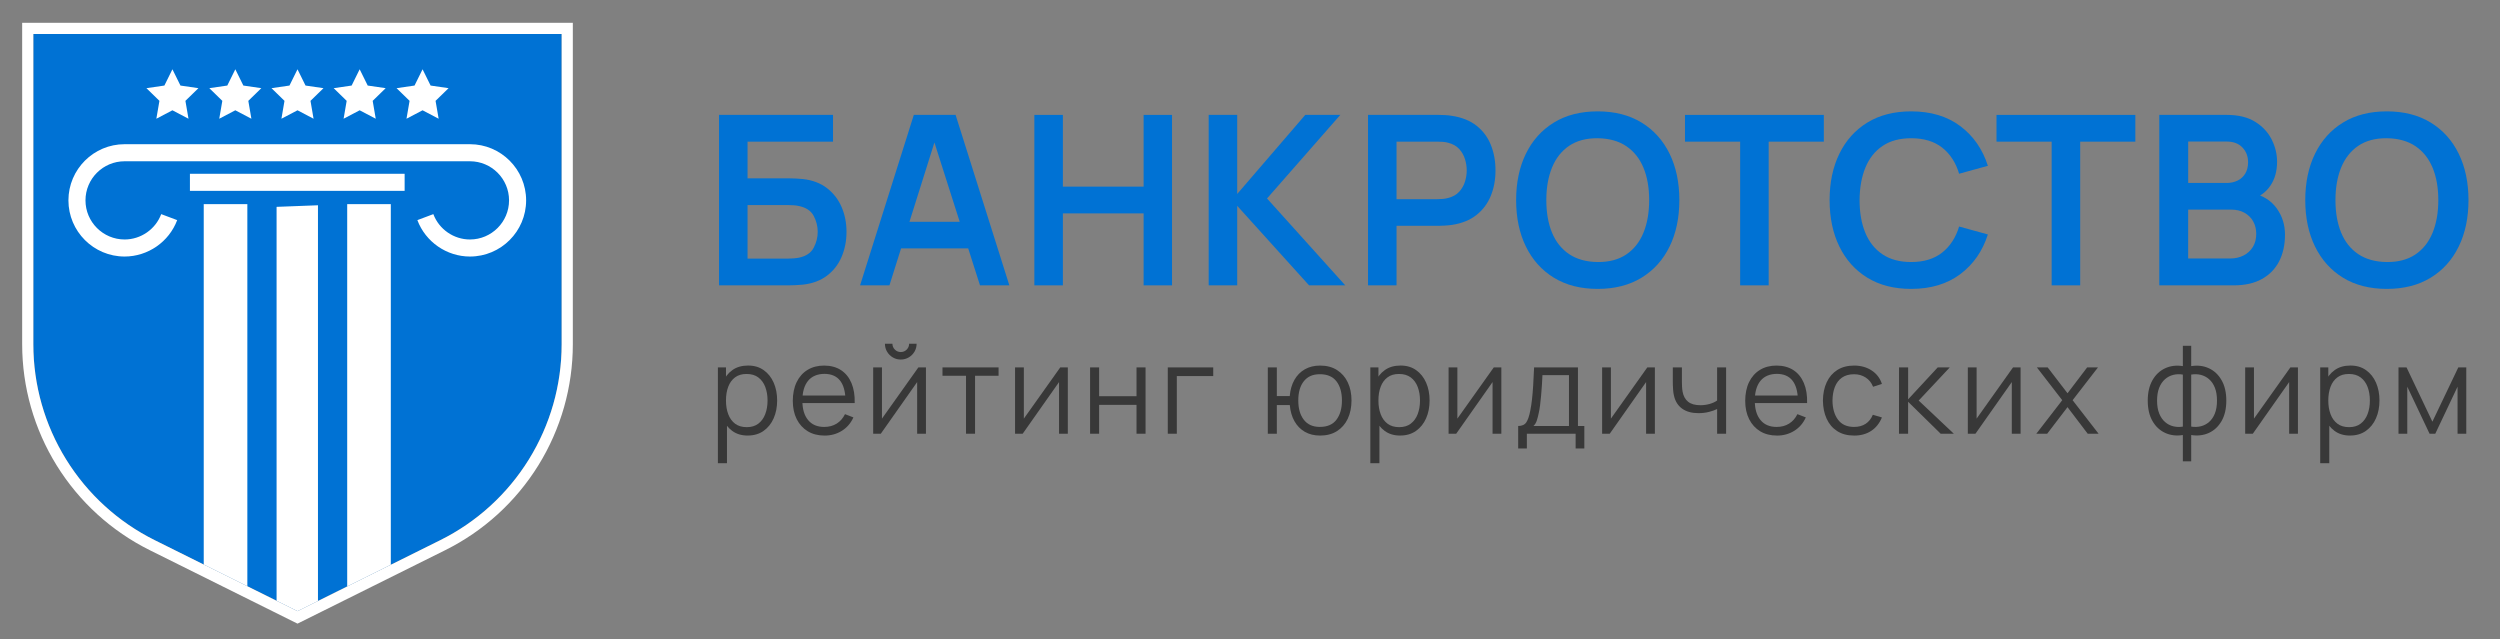 <?xml version="1.0" encoding="UTF-8"?> <svg xmlns="http://www.w3.org/2000/svg" id="a" data-name="Layer 1" viewBox="0 0 1804.44 461.3"><rect x="0" y="0" width="1804.44" height="461.3" fill="#808080" stroke="none"/><defs><style> .b { fill: #fff; } .c { fill: #383838; } .d { fill: #0072d4; } </style></defs><g><path class="d" d="M518.97,205.96V82.93h82.27v19.31h-61.68v26.48h30.24c1.14,0,2.66,.04,4.57,.13,1.91,.09,3.66,.21,5.25,.38,6.89,.8,12.66,2.99,17.3,6.58,4.64,3.59,8.14,8.12,10.51,13.58,2.36,5.47,3.55,11.45,3.55,17.94s-1.17,12.49-3.5,17.98c-2.34,5.5-5.82,10.02-10.47,13.58-4.64,3.56-10.44,5.74-17.39,6.54-1.6,.17-3.33,.3-5.21,.38-1.88,.09-3.42,.13-4.61,.13h-50.83Zm20.59-19.31h29.39c1.14,0,2.42-.06,3.84-.17,1.42-.11,2.73-.28,3.93-.51,5.13-1.08,8.66-3.47,10.59-7.18,1.94-3.7,2.9-7.52,2.9-11.45s-.97-7.82-2.9-11.49c-1.94-3.67-5.47-6.05-10.59-7.13-1.2-.28-2.51-.47-3.93-.56-1.42-.09-2.71-.13-3.84-.13h-29.39v38.62Z"></path><path class="d" d="M620.78,205.96l38.79-123.03h30.16l38.79,123.03h-21.19l-35.2-110.38h4.61l-34.77,110.38h-21.19Zm21.62-26.66v-19.22h64.59v19.22h-64.59Z"></path><path class="d" d="M746.57,205.96V82.93h20.59v51.77h58.27v-51.77h20.5v123.03h-20.5v-51.94h-58.27v51.94h-20.59Z"></path><path class="d" d="M872.39,205.96V82.93h20.59v57.07l49.12-57.07h25.29l-52.88,60.32,56.47,62.71h-26.14l-51.86-57.41v57.41h-20.59Z"></path><path class="d" d="M987.4,205.96V82.93h50.83c1.2,0,2.73,.04,4.61,.13,1.88,.09,3.62,.27,5.21,.56,7.12,1.08,13,3.45,17.64,7.09,4.64,3.65,8.09,8.24,10.34,13.8s3.38,11.72,3.38,18.5-1.14,12.86-3.42,18.41c-2.28,5.55-5.74,10.15-10.38,13.8-4.64,3.65-10.5,6.01-17.56,7.09-1.6,.23-3.35,.4-5.25,.51-1.91,.12-3.43,.17-4.57,.17h-30.24v42.97h-20.59Zm20.59-62.2h29.39c1.14,0,2.42-.06,3.84-.17,1.42-.11,2.73-.34,3.93-.68,3.42-.85,6.11-2.36,8.07-4.53,1.96-2.16,3.36-4.61,4.19-7.35,.82-2.73,1.24-5.41,1.24-8.03s-.41-5.31-1.24-8.07c-.83-2.76-2.22-5.22-4.19-7.39-1.96-2.16-4.66-3.67-8.07-4.53-1.2-.34-2.51-.56-3.93-.64-1.42-.09-2.71-.13-3.84-.13h-29.39v41.52Z"></path><path class="d" d="M1153.17,208.52c-12.3,0-22.84-2.69-31.61-8.07-8.77-5.38-15.51-12.89-20.21-22.51-4.7-9.62-7.05-20.79-7.05-33.49s2.35-23.86,7.05-33.49c4.7-9.62,11.43-17.13,20.21-22.51,8.77-5.38,19.31-8.07,31.61-8.07s22.85,2.69,31.65,8.07c8.8,5.38,15.55,12.89,20.25,22.51,4.7,9.63,7.05,20.79,7.05,33.49s-2.35,23.87-7.05,33.49c-4.7,9.63-11.45,17.13-20.25,22.51-8.8,5.38-19.35,8.07-31.65,8.07Zm0-19.39c8.26,.06,15.14-1.76,20.63-5.47,5.5-3.7,9.62-8.91,12.39-15.63,2.76-6.72,4.14-14.58,4.14-23.58s-1.38-16.82-4.14-23.45c-2.76-6.63-6.89-11.8-12.39-15.51-5.5-3.7-12.38-5.61-20.63-5.72-8.26-.06-15.12,1.77-20.59,5.47-5.47,3.7-9.58,8.91-12.34,15.63-2.76,6.72-4.14,14.58-4.14,23.58s1.37,16.82,4.1,23.45c2.73,6.64,6.85,11.8,12.34,15.51,5.5,3.7,12.37,5.61,20.63,5.72Z"></path><path class="d" d="M1256,205.96V102.24h-39.81v-19.31h100.21v19.31h-39.81v103.72h-20.59Z"></path><path class="d" d="M1379.43,208.52c-12.3,0-22.84-2.69-31.61-8.07-8.77-5.38-15.51-12.89-20.21-22.51-4.7-9.62-7.05-20.79-7.05-33.49s2.35-23.86,7.05-33.49c4.7-9.62,11.43-17.13,20.21-22.51,8.77-5.38,19.31-8.07,31.61-8.07,14.18,0,26,3.55,35.46,10.64,9.45,7.09,16.09,16.65,19.91,28.66l-20.76,5.72c-2.39-8.03-6.46-14.31-12.22-18.84-5.75-4.53-13.21-6.79-22.38-6.79-8.26,0-15.14,1.85-20.63,5.55-5.5,3.7-9.63,8.9-12.39,15.59-2.76,6.69-4.17,14.54-4.23,23.54,0,9,1.38,16.85,4.14,23.54,2.76,6.69,6.91,11.89,12.43,15.59,5.52,3.7,12.42,5.55,20.67,5.55,9.17,0,16.63-2.28,22.38-6.83,5.75-4.56,9.83-10.82,12.22-18.8l20.76,5.72c-3.82,12.02-10.45,21.57-19.91,28.66-9.46,7.09-21.27,10.64-35.46,10.64Z"></path><path class="d" d="M1480.84,205.96V102.24h-39.81v-19.31h100.21v19.31h-39.81v103.72h-20.59Z"></path><path class="d" d="M1558.53,205.96V82.93h48.78c8.31,0,15.13,1.67,20.46,5,5.33,3.33,9.28,7.59,11.88,12.77,2.59,5.18,3.89,10.54,3.89,16.06,0,6.78-1.61,12.53-4.83,17.26-3.22,4.73-7.59,7.92-13.11,9.57v-4.27c7.75,1.77,13.63,5.44,17.64,11.02,4.02,5.58,6.02,11.93,6.02,19.05s-1.4,13.67-4.19,19.14c-2.79,5.47-6.93,9.74-12.43,12.82-5.5,3.08-12.29,4.61-20.38,4.61h-53.74Zm20.85-73.9h27.68c2.96,0,5.61-.57,7.95-1.71,2.33-1.14,4.19-2.82,5.55-5.04s2.05-4.96,2.05-8.2c0-4.27-1.37-7.83-4.1-10.68-2.73-2.85-6.55-4.27-11.45-4.27h-27.68v29.9Zm0,54.51h30.33c3.59,0,6.81-.73,9.65-2.18,2.85-1.45,5.08-3.5,6.71-6.15,1.62-2.65,2.43-5.79,2.43-9.44,0-3.3-.71-6.26-2.14-8.89-1.42-2.62-3.5-4.71-6.24-6.28-2.73-1.57-6.01-2.35-9.82-2.35h-30.93v35.28Z"></path><path class="d" d="M1722.75,208.52c-12.3,0-22.84-2.69-31.61-8.07-8.77-5.38-15.51-12.89-20.21-22.51-4.7-9.62-7.05-20.79-7.05-33.49s2.35-23.86,7.05-33.49c4.7-9.62,11.43-17.13,20.21-22.51,8.77-5.38,19.31-8.07,31.61-8.07s22.85,2.69,31.65,8.07c8.8,5.38,15.55,12.89,20.25,22.51,4.7,9.63,7.05,20.79,7.05,33.49s-2.35,23.87-7.05,33.49c-4.7,9.63-11.45,17.13-20.25,22.51-8.8,5.38-19.35,8.07-31.65,8.07Zm0-19.39c8.26,.06,15.14-1.76,20.63-5.47,5.5-3.7,9.62-8.91,12.39-15.63,2.76-6.72,4.14-14.58,4.14-23.58s-1.38-16.82-4.14-23.45c-2.76-6.63-6.89-11.8-12.39-15.51-5.5-3.7-12.38-5.61-20.63-5.72-8.26-.06-15.12,1.77-20.59,5.47-5.47,3.7-9.58,8.91-12.34,15.63-2.76,6.72-4.14,14.58-4.14,23.58s1.37,16.82,4.1,23.45c2.73,6.64,6.85,11.8,12.34,15.51,5.5,3.7,12.37,5.61,20.63,5.72Z"></path></g><g><path class="c" d="M518.15,334.33v-69.14h5.85v36.03h.71v33.11h-6.56Zm21.54-19.95c-4.4,0-8.13-1.12-11.17-3.35-3.04-2.23-5.35-5.26-6.91-9.09-1.57-3.83-2.35-8.12-2.35-12.88s.79-9.17,2.37-12.96c1.58-3.8,3.91-6.79,6.98-8.98,3.07-2.19,6.85-3.28,11.35-3.28s8.12,1.11,11.26,3.32c3.13,2.22,5.53,5.23,7.2,9.04,1.67,3.81,2.5,8.1,2.5,12.85s-.84,9.09-2.53,12.9c-1.68,3.81-4.11,6.83-7.27,9.06-3.16,2.23-6.97,3.35-11.43,3.35Zm-.67-6.07c3.34,0,6.12-.84,8.33-2.53,2.22-1.68,3.88-3.98,4.99-6.89,1.11-2.91,1.66-6.18,1.66-9.82s-.55-6.85-1.64-9.75c-1.09-2.9-2.76-5.19-4.99-6.87-2.23-1.68-5.06-2.53-8.49-2.53s-6.11,.81-8.31,2.44c-2.2,1.63-3.85,3.88-4.94,6.76-1.09,2.88-1.64,6.2-1.64,9.95s.55,7,1.64,9.91c1.09,2.91,2.75,5.19,4.96,6.85,2.22,1.66,5.02,2.48,8.42,2.48Z"></path><path class="c" d="M595.14,314.38c-4.67,0-8.71-1.03-12.12-3.1-3.41-2.07-6.07-4.98-7.96-8.73-1.89-3.75-2.84-8.16-2.84-13.21s.93-9.75,2.79-13.56c1.86-3.81,4.48-6.75,7.87-8.82,3.38-2.07,7.38-3.1,11.99-3.1s8.76,1.09,12.1,3.26c3.34,2.17,5.87,5.28,7.58,9.33,1.71,4.05,2.5,8.88,2.35,14.49h-6.65v-2.3c-.12-6.21-1.46-10.89-4.01-14.05-2.56-3.16-6.29-4.74-11.19-4.74s-9.08,1.67-11.81,5.01c-2.73,3.34-4.1,8.1-4.1,14.27s1.37,10.7,4.1,14.03,6.61,4.99,11.63,4.99c3.43,0,6.42-.79,8.98-2.37,2.56-1.58,4.57-3.86,6.05-6.85l6.07,2.35c-1.89,4.17-4.68,7.4-8.35,9.68s-7.84,3.44-12.48,3.44Zm-18.31-23.45v-5.45h36.57v5.45h-36.57Z"></path><path class="c" d="M668.32,265.18v47.87h-6.34v-37.28l-26.24,37.28h-5.5v-47.87h6.34v36.97l26.28-36.97h5.45Zm-18.17-5.67c-2.1,0-4.02-.52-5.76-1.55-1.74-1.03-3.12-2.42-4.14-4.14s-1.53-3.64-1.53-5.74h5.41c0,1.66,.59,3.07,1.77,4.25,1.18,1.18,2.6,1.77,4.25,1.77s3.11-.59,4.28-1.77c1.17-1.18,1.75-2.6,1.75-4.25h5.41c0,2.1-.51,4.01-1.53,5.74s-2.4,3.11-4.14,4.14c-1.74,1.03-3.67,1.55-5.76,1.55Z"></path><path class="c" d="M697.25,313.05v-41.84h-16.98v-6.03h40.47v6.03h-16.98v41.84h-6.52Z"></path><path class="c" d="M770.73,265.18v47.87h-6.34v-37.28l-26.24,37.28h-5.5v-47.87h6.34v36.97l26.28-36.97h5.45Z"></path><path class="c" d="M786.8,313.05v-47.87h6.52v20.79h26.99v-20.79h6.52v47.87h-6.52v-20.83h-26.99v20.83h-6.52Z"></path><path class="c" d="M842.88,313.05v-47.87h32.8v6.25h-26.28v41.62h-6.52Z"></path><path class="c" d="M952.8,314.38c-4.23,0-7.91-.91-11.04-2.73-3.13-1.82-5.62-4.37-7.47-7.67-1.85-3.29-2.96-7.17-3.35-11.63h-9.35v20.7h-6.52v-47.87h6.52v20.7h9.31c.38-4.52,1.51-8.43,3.39-11.72,1.88-3.29,4.39-5.84,7.53-7.62,3.15-1.79,6.82-2.68,11.01-2.68,4.76,0,8.83,1.08,12.21,3.24,3.38,2.16,5.97,5.13,7.76,8.91,1.79,3.78,2.68,8.13,2.68,13.03s-.91,9.44-2.73,13.25c-1.82,3.81-4.42,6.78-7.8,8.91-3.38,2.13-7.44,3.19-12.17,3.19Zm-.13-6.25c5.38,0,9.38-1.75,11.99-5.25,2.61-3.5,3.92-8.1,3.92-13.81s-1.32-10.44-3.97-13.85c-2.64-3.41-6.61-5.12-11.9-5.12s-8.92,1.68-11.61,5.03c-2.69,3.35-4.03,7.99-4.03,13.9s1.32,10.42,3.97,13.9c2.64,3.47,6.52,5.21,11.63,5.21Z"></path><path class="c" d="M989.07,334.33v-69.14h5.85v36.03h.71v33.11h-6.56Zm21.54-19.95c-4.4,0-8.13-1.12-11.17-3.35-3.04-2.23-5.35-5.26-6.91-9.09-1.57-3.83-2.35-8.12-2.35-12.88s.79-9.17,2.37-12.96c1.58-3.8,3.91-6.79,6.98-8.98,3.07-2.19,6.85-3.28,11.35-3.28s8.12,1.11,11.26,3.32c3.13,2.22,5.53,5.23,7.2,9.04,1.67,3.81,2.5,8.1,2.5,12.85s-.84,9.09-2.53,12.9c-1.68,3.81-4.11,6.83-7.27,9.06-3.16,2.23-6.97,3.35-11.43,3.35Zm-.67-6.07c3.34,0,6.12-.84,8.33-2.53,2.22-1.68,3.88-3.98,4.99-6.89,1.11-2.91,1.66-6.18,1.66-9.82s-.55-6.85-1.64-9.75c-1.09-2.9-2.76-5.19-4.99-6.87-2.23-1.68-5.06-2.53-8.49-2.53s-6.11,.81-8.31,2.44c-2.2,1.63-3.85,3.88-4.94,6.76-1.09,2.88-1.64,6.2-1.64,9.95s.55,7,1.64,9.91c1.09,2.91,2.75,5.19,4.96,6.85,2.22,1.66,5.02,2.48,8.42,2.48Z"></path><path class="c" d="M1083.63,265.18v47.87h-6.34v-37.28l-26.24,37.28h-5.5v-47.87h6.34v36.97l26.28-36.97h5.45Z"></path><path class="c" d="M1095.79,323.69v-16.22c2.72,0,4.67-.88,5.85-2.64,1.18-1.76,2.14-4.57,2.88-8.44,.5-2.51,.92-5.21,1.24-8.11,.33-2.9,.61-6.21,.84-9.95,.24-3.74,.46-8.12,.67-13.14h31.65v42.28h4.61v16.22h-6.29v-10.64h-35.19v10.64h-6.25Zm11.04-16.22h25.62v-36.7h-19.15c-.09,2.25-.21,4.62-.38,7.14-.16,2.51-.35,5.02-.58,7.53-.22,2.51-.47,4.87-.75,7.07-.28,2.2-.61,4.13-1,5.78-.44,2.13-.92,3.94-1.44,5.45-.52,1.51-1.29,2.75-2.33,3.72Z"></path><path class="c" d="M1194.45,265.18v47.87h-6.34v-37.28l-26.24,37.28h-5.5v-47.87h6.34v36.97l26.28-36.97h5.45Z"></path><path class="c" d="M1239.37,313.05v-17.82c-1.6,.8-3.56,1.49-5.9,2.08-2.33,.59-4.85,.89-7.54,.89-4.85,0-8.78-1.08-11.79-3.24-3.01-2.16-4.98-5.27-5.9-9.35-.3-1.21-.5-2.5-.6-3.86-.1-1.36-.17-2.58-.2-3.68-.03-1.09-.04-1.88-.04-2.35v-10.55h6.56v10.55c0,.98,.03,2.08,.09,3.32,.06,1.24,.19,2.45,.4,3.63,.59,3.22,1.93,5.66,4.01,7.31,2.08,1.66,5.02,2.48,8.8,2.48,2.36,0,4.6-.3,6.71-.91,2.11-.6,3.91-1.42,5.39-2.46v-23.93h6.51v47.87h-6.51Z"></path><path class="c" d="M1282.57,314.38c-4.67,0-8.71-1.03-12.12-3.1-3.41-2.07-6.07-4.98-7.96-8.73-1.89-3.75-2.84-8.16-2.84-13.21s.93-9.75,2.79-13.56c1.86-3.81,4.48-6.75,7.87-8.82,3.38-2.07,7.38-3.1,11.99-3.1s8.76,1.09,12.1,3.26c3.34,2.17,5.87,5.28,7.58,9.33,1.71,4.05,2.5,8.88,2.35,14.49h-6.65v-2.3c-.12-6.21-1.46-10.89-4.01-14.05-2.56-3.16-6.29-4.74-11.19-4.74s-9.08,1.67-11.81,5.01c-2.73,3.34-4.1,8.1-4.1,14.27s1.37,10.7,4.1,14.03,6.61,4.99,11.63,4.99c3.43,0,6.42-.79,8.98-2.37,2.56-1.58,4.57-3.86,6.05-6.85l6.07,2.35c-1.89,4.17-4.68,7.4-8.35,9.68s-7.84,3.44-12.48,3.44Zm-18.31-23.45v-5.45h36.57v5.45h-36.57Z"></path><path class="c" d="M1338.25,314.38c-4.82,0-8.89-1.08-12.23-3.24-3.34-2.16-5.87-5.13-7.6-8.93-1.73-3.8-2.62-8.16-2.68-13.1,.06-5.02,.97-9.43,2.75-13.23,1.77-3.8,4.33-6.75,7.67-8.86,3.34-2.11,7.39-3.17,12.14-3.17s9.06,1.18,12.65,3.55c3.59,2.36,6.05,5.6,7.38,9.71l-6.38,2.04c-1.12-2.87-2.9-5.09-5.34-6.67-2.44-1.58-5.22-2.37-8.36-2.37-3.52,0-6.43,.81-8.73,2.42-2.3,1.61-4.02,3.85-5.14,6.71-1.12,2.87-1.7,6.16-1.73,9.88,.06,5.73,1.39,10.33,3.99,13.81,2.6,3.47,6.47,5.21,11.61,5.21,3.25,0,6.02-.75,8.31-2.24,2.29-1.49,4.03-3.67,5.21-6.54l6.56,1.95c-1.77,4.25-4.37,7.5-7.8,9.73-3.43,2.23-7.52,3.35-12.28,3.35Z"></path><path class="c" d="M1370.64,313.05l.04-47.87h6.56v23.05l21.36-23.05h8.69l-22.43,23.93,25.35,23.93h-9.49l-23.49-23.05v23.05h-6.6Z"></path><path class="c" d="M1458.41,265.18v47.87h-6.34v-37.28l-26.24,37.28h-5.5v-47.87h6.34v36.97l26.28-36.97h5.45Z"></path><path class="c" d="M1469.77,313.05l18.7-24.2-18.31-23.67h7.8l14.32,18.66,14.18-18.66h7.8l-18.31,23.67,18.75,24.2h-7.85l-14.58-19.19-14.67,19.19h-7.84Z"></path><path class="c" d="M1575.53,333v-19.01c-4.67,.74-8.92,.23-12.76-1.53-3.84-1.76-6.9-4.62-9.17-8.58-2.28-3.96-3.41-8.86-3.41-14.72s1.14-10.76,3.41-14.74c2.27-3.97,5.33-6.85,9.17-8.62,3.84-1.77,8.1-2.29,12.76-1.55v-14.67h6.03v14.67c4.67-.74,8.92-.22,12.76,1.55,3.84,1.77,6.9,4.65,9.17,8.62,2.27,3.97,3.41,8.89,3.41,14.74s-1.14,10.76-3.41,14.72c-2.28,3.96-5.33,6.82-9.17,8.58-3.84,1.76-8.1,2.27-12.76,1.53v19.01h-6.03Zm0-25.09v-37.54c-2.39-.41-4.7-.35-6.91,.2-2.22,.55-4.21,1.6-5.98,3.15-1.77,1.55-3.17,3.61-4.19,6.16-1.02,2.56-1.53,5.65-1.53,9.29s.52,6.73,1.55,9.29c1.03,2.56,2.44,4.6,4.21,6.14,1.77,1.54,3.77,2.57,5.98,3.1,2.22,.53,4.51,.61,6.87,.22Zm6.03,0c2.36,.38,4.65,.31,6.87-.22,2.22-.53,4.21-1.56,5.98-3.08,1.77-1.52,3.18-3.56,4.21-6.12,1.03-2.56,1.55-5.67,1.55-9.33s-.51-6.77-1.53-9.33c-1.02-2.56-2.42-4.6-4.19-6.14-1.77-1.54-3.77-2.58-5.98-3.12-2.22-.55-4.52-.61-6.91-.2v37.54Z"></path><path class="c" d="M1658.6,265.18v47.87h-6.34v-37.28l-26.24,37.28h-5.5v-47.87h6.34v36.97l26.28-36.97h5.45Z"></path><path class="c" d="M1674.67,334.33v-69.14h5.85v36.03h.71v33.11h-6.56Zm21.54-19.95c-4.4,0-8.13-1.12-11.17-3.35-3.04-2.23-5.35-5.26-6.91-9.09-1.57-3.83-2.35-8.12-2.35-12.88s.79-9.17,2.37-12.96c1.58-3.8,3.91-6.79,6.98-8.98,3.07-2.19,6.85-3.28,11.35-3.28s8.12,1.11,11.26,3.32c3.13,2.22,5.53,5.23,7.2,9.04,1.67,3.81,2.5,8.1,2.5,12.85s-.84,9.09-2.53,12.9c-1.68,3.81-4.11,6.83-7.27,9.06-3.16,2.23-6.97,3.35-11.43,3.35Zm-.67-6.07c3.34,0,6.12-.84,8.33-2.53,2.22-1.68,3.88-3.98,4.99-6.89,1.11-2.91,1.66-6.18,1.66-9.82s-.55-6.85-1.64-9.75c-1.09-2.9-2.76-5.19-4.99-6.87-2.23-1.68-5.06-2.53-8.49-2.53s-6.11,.81-8.31,2.44c-2.2,1.63-3.85,3.88-4.94,6.76-1.09,2.88-1.64,6.2-1.64,9.95s.55,7,1.64,9.91c1.09,2.91,2.75,5.19,4.96,6.85,2.22,1.66,5.02,2.48,8.42,2.48Z"></path><path class="c" d="M1731.17,313.05v-47.87h5.81l18.66,39.18,18.7-39.18h5.76v47.87h-6.29v-33.95l-16.09,33.95h-4.12l-16.09-33.95v33.95h-6.34Z"></path></g><path class="d" d="M405.39,24.53V248.45c0,29.42-8.19,58.19-23.68,83.19-15.5,25.01-37.61,45.16-63.95,58.25l-35.68,17.74-31.48,15.66-21.1,10.49-14.77,7.35-15.1-7.51-21.1-10.49-31.48-15.66-35.35-17.58c-26.35-13.09-48.46-33.24-63.95-58.25-15.5-25-23.69-53.77-23.69-83.19V24.53H405.39Z"></path><g><g><rect class="b" x="137.08" y="125.43" width="154.97" height="12.32"></rect><path class="b" d="M89.93,104.08c-22.35,0-40.54,18.19-40.54,40.54s18.19,40.54,40.54,40.54c16.8,0,32.06-10.56,37.96-26.28l-11.53-4.33c-4.11,10.95-14.73,18.3-26.43,18.3-15.56,0-28.23-12.66-28.23-28.23s12.66-28.22,28.23-28.22h249.27c15.56,0,28.22,12.66,28.22,28.22s-12.66,28.23-28.22,28.23c-11.7,0-22.32-7.35-26.43-18.3l-11.53,4.33c5.91,15.72,21.16,26.28,37.96,26.28,22.35,0,40.54-18.19,40.54-40.54s-18.19-40.54-40.54-40.54H89.93Z"></path><g><polygon class="b" points="229.5 148.16 229.5 433.78 214.73 441.13 199.63 433.62 199.63 149.3 229.5 148.16"></polygon><polygon class="b" points="282.08 147.33 282.08 407.63 250.6 423.29 250.6 147.33 282.08 147.33"></polygon><polygon class="b" points="178.53 147.33 178.53 423.13 147.05 407.47 147.05 147.33 178.53 147.33"></polygon></g><path class="b" d="M16,16.47V248.45c0,30.92,8.61,61.16,24.89,87.44,16.29,26.28,39.53,47.45,67.22,61.22l106.62,53.02,106.61-53.02c27.69-13.77,50.93-34.94,67.22-61.22,16.28-26.28,24.89-56.52,24.89-87.44V16.47H16ZM405.39,248.45c0,29.42-8.19,58.19-23.68,83.19-15.5,25.01-37.61,45.16-63.95,58.25l-35.68,17.74-31.48,15.66-21.1,10.49-14.77,7.35-15.1-7.51-21.1-10.49-31.48-15.66-35.35-17.58c-26.35-13.09-48.46-33.24-63.95-58.25-15.5-25-23.69-53.77-23.69-83.19V24.53H405.39V248.45Z"></path></g><g><polygon class="b" points="214.73 50 220.52 61.75 233.49 63.64 224.11 72.79 226.32 85.7 214.73 79.6 203.13 85.7 205.34 72.79 195.96 63.64 208.93 61.75 214.73 50"></polygon><g><polygon class="b" points="169.85 50 175.65 61.75 188.62 63.64 179.23 72.79 181.45 85.7 169.85 79.6 158.25 85.7 160.47 72.79 151.08 63.64 164.05 61.75 169.85 50"></polygon><polygon class="b" points="259.6 50 265.4 61.75 278.37 63.64 268.99 72.79 271.2 85.7 259.6 79.6 248 85.7 250.22 72.79 240.84 63.64 253.8 61.75 259.6 50"></polygon></g><g><polygon class="b" points="124.45 50 130.25 61.75 143.22 63.64 133.83 72.79 136.05 85.7 124.45 79.6 112.85 85.7 115.07 72.79 105.68 63.64 118.65 61.75 124.45 50"></polygon><polygon class="b" points="305 50 310.8 61.75 323.77 63.64 314.38 72.79 316.6 85.7 305 79.6 293.4 85.7 295.62 72.79 286.23 63.64 299.2 61.75 305 50"></polygon></g></g></g></svg> 